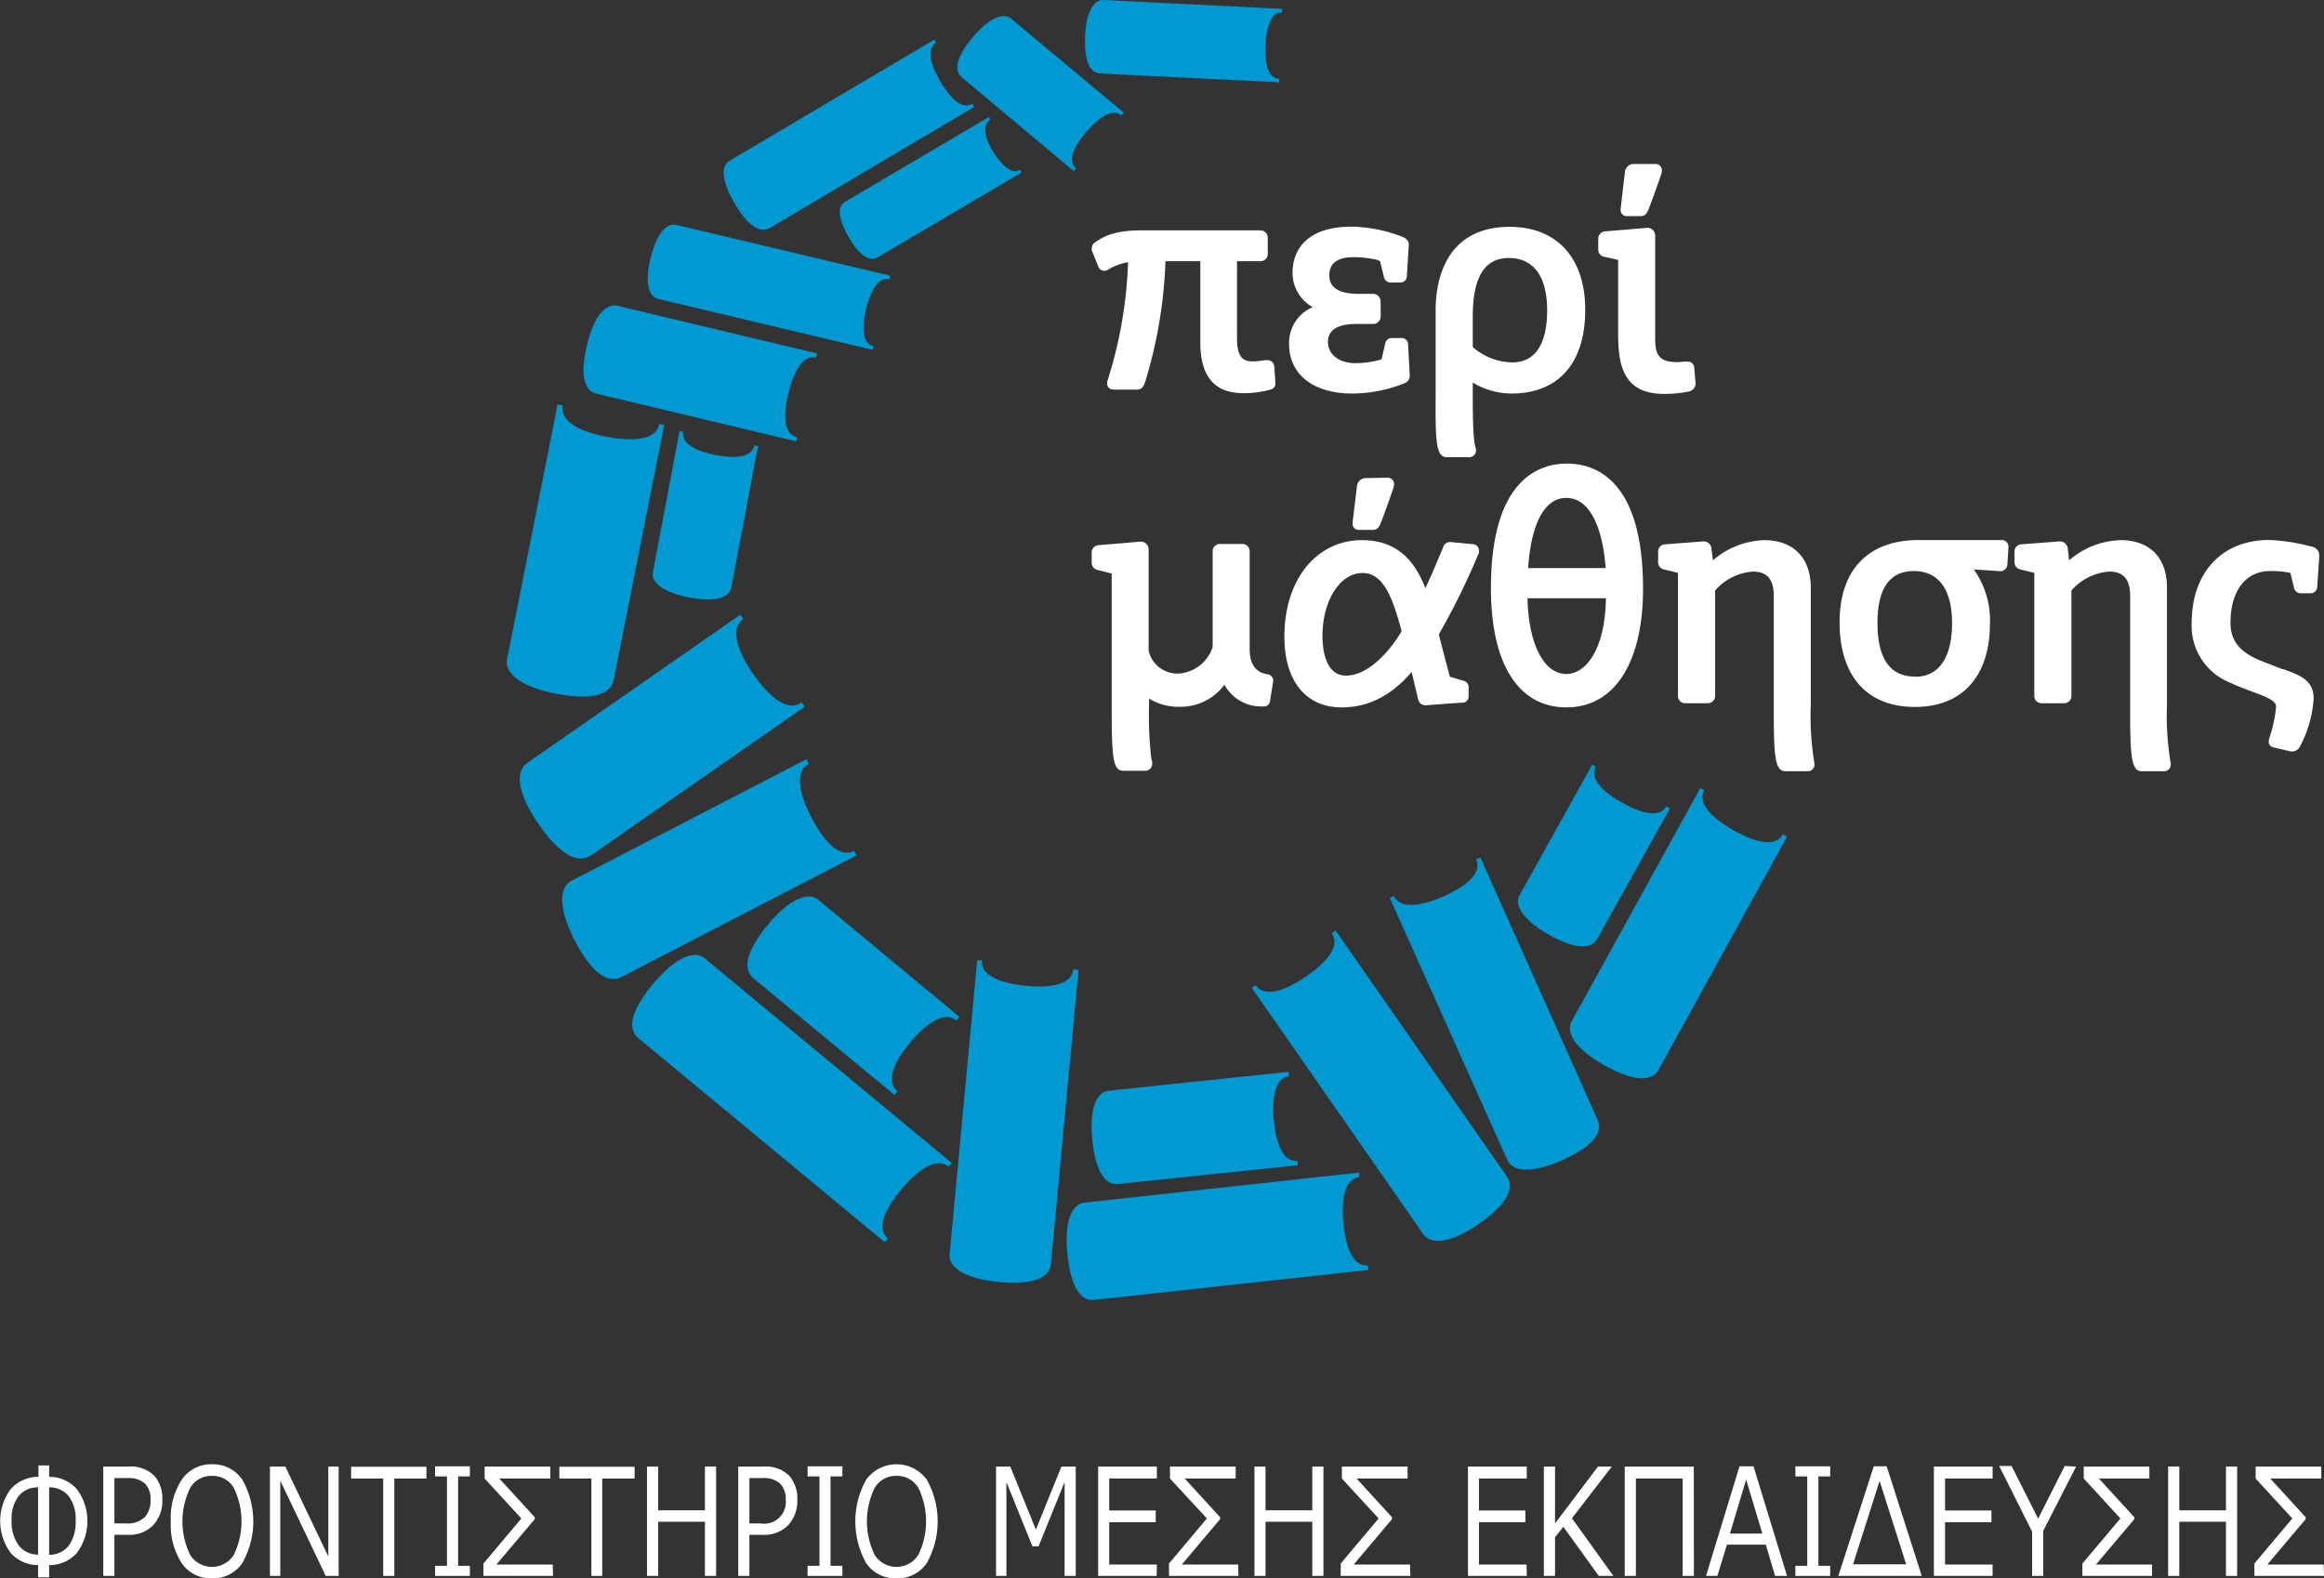 <svg xmlns="http://www.w3.org/2000/svg" viewBox="0 0 262.42 178.28"><rect x="0" y="0" width="262.42" height="178.28" fill="#333333" stroke="none"/><defs><style>.cls-1{fill:#fff;}.cls-2{fill:#0099d1;}</style></defs><g id="Layer_2" data-name="Layer 2"><g id="Layer_1-2" data-name="Layer 1"><path class="cls-1" d="M5.55,176.78v1.38H4.3v-1.38a4.13,4.13,0,0,1-3.09-1.37,6.06,6.06,0,0,1,0-7.21,4.12,4.12,0,0,1,3.13-1.39v-1.29H5.55v1.29a4.14,4.14,0,0,1,3.13,1.39,6.06,6.06,0,0,1,0,7.21A4.13,4.13,0,0,1,5.55,176.78ZM4.3,175.6V168a2.73,2.73,0,0,0-2.21,1,4.25,4.25,0,0,0-.78,2.68,4.54,4.54,0,0,0,.8,2.87A2.75,2.75,0,0,0,4.3,175.6ZM5.55,168v7.61a2.75,2.75,0,0,0,2.19-1,4.54,4.54,0,0,0,.8-2.87A4.25,4.25,0,0,0,7.76,169,2.73,2.73,0,0,0,5.55,168Z"></path><path class="cls-1" d="M12.92,173.36V178H11.66V165.65h2.82a3.82,3.82,0,0,1,2.91,1,3.82,3.82,0,0,1,.94,2.71,4.05,4.05,0,0,1-1,2.88,3.75,3.75,0,0,1-2.88,1.12Zm0-6.41v5.12h1.26a2.83,2.83,0,0,0,2.19-.73A2.78,2.78,0,0,0,17,169.4a2.48,2.48,0,0,0-.63-1.83,2.75,2.75,0,0,0-2-.62Z"></path><path class="cls-1" d="M23.94,178.28a4,4,0,0,1-3.41-1.7,8,8,0,0,1-1.24-4.74,7.91,7.91,0,0,1,1.25-4.73,4,4,0,0,1,3.4-1.72,4,4,0,0,1,3.41,1.72,9.57,9.57,0,0,1,0,9.46A4,4,0,0,1,23.94,178.28Zm0-11.58a2.76,2.76,0,0,0-2.46,1.35,8.62,8.62,0,0,0,0,7.59,2.92,2.92,0,0,0,4.91,0,8.64,8.64,0,0,0,0-7.6A2.77,2.77,0,0,0,24,166.7Z"></path><path class="cls-1" d="M38.24,178H36.78l-5.13-10.75V178H30.48V165.65h1.74l4.85,10.15V165.65h1.17Z"></path><path class="cls-1" d="M43.27,178V167H39.65v-1.33h8.5V167H44.53V178Z"></path><path class="cls-1" d="M53.06,178H49.13v-1.14h1.34v-10.1H49.13v-1.14h3.93v1.14H51.73v10.1h1.33Z"></path><path class="cls-1" d="M62.45,178H54.59v-1.4l4.28-5.09L54.72,167v-1.35h7.42V167H56.38l4,4.37v.22l-4.33,5.13h6.37Z"></path><path class="cls-1" d="M66.78,178V167H63.16v-1.33h8.5V167H68V178Z"></path><path class="cls-1" d="M80.86,178H79.6v-6.12H74.32V178H73.06V165.65h1.26v4.94H79.6v-4.94h1.26Z"></path><path class="cls-1" d="M84.62,173.36V178H83.36V165.65h2.81a3.83,3.83,0,0,1,2.92,1,3.87,3.87,0,0,1,.94,2.71,4.05,4.05,0,0,1-1,2.88,3.76,3.76,0,0,1-2.89,1.12Zm0-6.41v5.12h1.26a2.44,2.44,0,0,0,2.84-2.67,2.48,2.48,0,0,0-.63-1.83,2.75,2.75,0,0,0-2-.62Z"></path><path class="cls-1" d="M95.12,178H91.19v-1.14h1.34v-10.1H91.19v-1.14h3.93v1.14H93.78v10.1h1.34Z"></path><path class="cls-1" d="M101.23,178.28a4,4,0,0,1-3.41-1.7,9.66,9.66,0,0,1,0-9.47,4.24,4.24,0,0,1,6.82,0,9.64,9.64,0,0,1,0,9.46A4,4,0,0,1,101.23,178.28Zm0-11.58a2.79,2.79,0,0,0-2.46,1.35,8.62,8.62,0,0,0,0,7.59,2.93,2.93,0,0,0,4.92,0,8.64,8.64,0,0,0,0-7.6A2.8,2.8,0,0,0,101.23,166.7Z"></path><path class="cls-1" d="M121.47,178h-1.26V167.4l-2.94,7.26h-.69l-2.94-7.26V178h-1.17V165.65h1.61l2.89,7.12,2.88-7.12h1.62Z"></path><path class="cls-1" d="M130.61,178H124V165.65h6.63V167h-5.38v3.61h5.25v1.33h-5.25v4.78h5.38Z"></path><path class="cls-1" d="M139.84,178H132v-1.4l4.28-5.09L132.11,167v-1.35h7.42V167h-5.76l4,4.37v.22l-4.33,5.13h6.37Z"></path><path class="cls-1" d="M149.44,178h-1.26v-6.12H142.9V178h-1.25V165.65h1.25v4.94h5.28v-4.94h1.26Z"></path><path class="cls-1" d="M159.25,178h-7.86v-1.4l4.28-5.09L151.52,167v-1.35h7.42V167h-5.76l4,4.37v.22l-4.33,5.13h6.37Z"></path><path class="cls-1" d="M172.4,178h-6.64V165.65h6.64V167H167v3.61h5.24v1.33H167v4.78h5.38Z"></path><path class="cls-1" d="M182.18,178h-1.65l-4-5.55-.94,1.18V178h-1.26V165.65h1.26v6.42l4.85-6.42H182l-4.5,5.84Z"></path><path class="cls-1" d="M191.27,178H190V167h-5.28V178h-1.26V165.65h7.8Z"></path><path class="cls-1" d="M200.44,178l-1.05-3.53H195L193.92,178h-1.28l3.78-12.38H198L201.79,178ZM199,173.22l-1.83-6.1-1.83,6.1Z"></path><path class="cls-1" d="M206.66,178h-3.93v-1.14h1.34v-10.1h-1.34v-1.14h3.93v1.14h-1.33v10.1h1.33Z"></path><path class="cls-1" d="M217,178h-9.42l4-12.38h1.46Zm-1.76-1.31-3-9.42-3,9.42Z"></path><path class="cls-1" d="M225,178h-6.63V165.65H225V167h-5.37v3.61h5.24v1.33h-5.24v4.78H225Z"></path><path class="cls-1" d="M234.43,165.65l-3.71,7.25V178h-1.26v-5l-3.72-7.42h1.4l3,5.95,3-5.95Z"></path><path class="cls-1" d="M243,178h-7.86v-1.4l4.29-5.09L235.29,167v-1.35h7.41V167H237l4,4.37v.22l-4.33,5.13H243Z"></path><path class="cls-1" d="M252.61,178h-1.26v-6.12h-5.27V178h-1.26V165.65h1.26v4.94h5.27v-4.94h1.26Z"></path><path class="cls-1" d="M262.42,178h-7.86v-1.4l4.28-5.09L254.7,167v-1.35h7.41V167h-5.76l4,4.37v.22l-4.33,5.13h6.36Z"></path><path class="cls-1" d="M143.11,40.68h0l-.29,0a8.35,8.35,0,0,1-1.31.14c-.93,0-1.83-.2-1.83-2.61V29.5h2.61a.81.81,0,0,0,.86-.8V26.84a.82.82,0,0,0-.86-.82H128.87c-2.93,0-4.23.65-5.19,1.34a.74.74,0,0,0-.39.63.8.8,0,0,0,0,.29l.71,1.8a.71.71,0,0,0,.68.5.88.88,0,0,0,.48-.15,6.28,6.28,0,0,1,2.22-.81,49.41,49.41,0,0,1-2.29,13.28,1.12,1.12,0,0,0-.08.38c0,.12,0,.73.84.73h2.55c.6,0,.8-.56.89-.81a52.38,52.38,0,0,0,2.31-13.7h3.94v9.2c0,3.84,1.6,5.71,4.9,5.71a11.16,11.16,0,0,0,3.16-.45.69.69,0,0,0,.42-.67l-.13-1.85A.77.77,0,0,0,143.11,40.68Z"></path><path class="cls-1" d="M145.56,38.85c0,3.45,2.73,5.6,7.14,5.6a16.11,16.11,0,0,0,5.89-1.16.92.92,0,0,0,.6-.84L159,38.94a.73.73,0,0,0-.76-.76h-1.06a.74.74,0,0,0-.75.56L156,40.59a10.7,10.7,0,0,1-3,.43c-1.47,0-3.05-.76-3.05-2.43,0-1.29,1.08-2,3.2-2H155a.84.84,0,0,0,.9-.84V34.05a.87.87,0,0,0-.89-.86h-1.62c-2.18,0-3.29-.7-3.29-2.08,0-1.71,1.45-2.06,2.67-2.06a11.68,11.68,0,0,1,2.64.28l.41.14.47,1.88a.75.75,0,0,0,.75.56h1.06a.73.73,0,0,0,.76-.77l.22-3.53c0-.59-.6-.82-.82-.9a16.62,16.62,0,0,0-5.69-1.11c-4.21,0-6.62,1.93-6.62,5.27a4.42,4.42,0,0,0,2.28,3.82A4.38,4.38,0,0,0,145.56,38.85Z"></path><path class="cls-1" d="M163.37,51.64h2.52a.76.76,0,0,0,.78-.75l0-.15c-.28-.8-.37-2.42-.37-6.22V43.21a8.46,8.46,0,0,0,4.36,1.24C176,44.45,179,41,179,35c0-5.87-3.2-9.38-8.55-9.38-5.17,0-8.13,3.2-8.34,9,0,.55,0,1.14,0,1.73v8.34C162.07,49.94,162.17,51.64,163.37,51.64Zm7.4-10.71a6.91,6.91,0,0,1-4.47-1.73V35.76c0-4.45,1.33-6.62,4.07-6.62s4.33,2,4.33,5.93C174.7,37.74,174,40.93,170.77,40.93Z"></path><path class="cls-1" d="M181.14,29l1.58.36v8.45c0,3.47.63,6.68,5.15,6.68a13,13,0,0,0,2.86-.28.93.93,0,0,0,.73-.94l-.15-1.74a.72.72,0,0,0-.72-.69l-.29,0c-.24,0-.63.06-.9.06-1.87,0-2.5-.64-2.5-2.53V26.66a.88.88,0,0,0-.91-.93h0l-2.4.21-2.31.19a.84.84,0,0,0-.81.91v1.1A.81.81,0,0,0,181.14,29Z"></path><path class="cls-1" d="M183.71,24.41h1.53c.56,0,.72-.36.87-.67.24-.54,1.39-3.78,1.45-4a1.63,1.63,0,0,0,.1-.49.73.73,0,0,0-.81-.73h-2.36a1,1,0,0,0-1,.87c-.49,4.16-.49,4.19-.49,4.27A.68.68,0,0,0,183.71,24.41Z"></path><path class="cls-1" d="M143.11,76.15c-1.3-.17-2-1.13-2-2.83v-11a.83.83,0,0,0-.82-.88h-2.54a.82.82,0,0,0-.82.88V73.08a4.34,4.34,0,0,1-3.85,3,3.33,3.33,0,0,1-3.38-2.59V62.1a.89.89,0,0,0-.91-.93h0c-1.57.15-3.14.27-4.7.4a.83.83,0,0,0-.82.84v1.15a.85.85,0,0,0,.67.82l1.59.4V80.11c0,3.81.08,5.75.52,6.49a.83.83,0,0,0,.75.46h2.49a.78.78,0,0,0,.81-.84s0-.09,0-.17a4.64,4.64,0,0,1-.13-.63,43.54,43.54,0,0,1-.22-5.91V78.9a6.2,6.2,0,0,0,3.44.93,6.13,6.13,0,0,0,5.07-2.49,4.71,4.71,0,0,0,4.38,2.45.68.68,0,0,0,.77-.62l.36-2.27A.75.75,0,0,0,143.11,76.15Z"></path><path class="cls-1" d="M154.23,54a1,1,0,0,0-1,.87c-.5,4.16-.5,4.19-.5,4.27a.68.68,0,0,0,.71.71H155c.56,0,.72-.36.87-.67.24-.54,1.38-3.78,1.45-4a1.63,1.63,0,0,0,.1-.49.73.73,0,0,0-.82-.73Z"></path><path class="cls-1" d="M166.28,61.46l-2.53-.24a.83.83,0,0,0-.8.61c-.61,1.47-1.29,3.1-2,4.61-1.05-2.72-2.91-5.43-7.15-5.43-5.16,0-8.77,4.47-8.77,10.89,0,5,2.41,8,6.46,8,3,0,5.61-1.31,7.91-4l.73,3.07a.84.84,0,0,0,.89.69h0l1.61-.12c.83-.06,1.65-.13,2.47-.17a.69.69,0,0,0,.73-.73v-1a.75.75,0,0,0-.56-.75c-.65-.18-1.07-.31-1.36-.4l-.2-.06c-.43-1.63-.84-3.18-1.24-4.78A81.32,81.32,0,0,0,167,62.43a.93.93,0,0,0,0-.26A.72.72,0,0,0,166.28,61.46ZM152,76.31c-2.41,0-2.67-3.14-2.67-4.49,0-4,2-7.1,4.53-7.1,2.24,0,3.35,2.52,4.41,6.59C156.32,74.49,154,76.31,152,76.31Z"></path><path class="cls-1" d="M176.94,52.36c-3.21,0-8.59,1.83-8.59,14.08,0,8.56,3.11,13.46,8.52,13.46s8.66-5,8.66-13.41C185.53,54.19,180.15,52.36,176.94,52.36Zm-.07,3.88c2.45,0,4.06,2.88,4.44,7.92h-8.76C172.9,59.05,174.43,56.24,176.87,56.24Zm0,19.89c-2.55,0-4.29-3.42-4.39-8.56h8.86C181.26,73.45,179,76.13,176.9,76.13Z"></path><path class="cls-1" d="M204.47,79.58V66.35c0-3.35-2-5.34-5.24-5.34a9.26,9.26,0,0,0-5.81,2.28L193.26,62a.89.89,0,0,0-.9-.85h0l-4.33.33a.81.81,0,0,0-.8.83v1.19a.83.83,0,0,0,.67.82l1.57.39V78.57a.81.81,0,0,0,.84.86h2.52a.83.83,0,0,0,.84-.86V66.69a6.28,6.28,0,0,1,4.25-2.13c1.62,0,2.37.87,2.37,2.76V80.11c0,5.15.11,7,1.3,7h2.52a.75.75,0,0,0,.78-.74v-.09A32.47,32.47,0,0,1,204.47,79.58Z"></path><path class="cls-1" d="M226.07,61h-9.45c-5.66,0-8.9,3.38-8.9,9.27,0,6.09,3.09,9.58,8.5,9.58s8.48-3.52,8.48-9.42a9.85,9.85,0,0,0-1.83-6.12l3,.21a.81.81,0,0,0,.8-.79l.12-1.93A.75.75,0,0,0,226.07,61Zm-9.82,15.42c-2.82,0-4.25-2-4.25-6.08,0-3.87,1.38-5.84,4.11-5.84s4.31,2,4.31,5.88S218.94,76.44,216.25,76.44Z"></path><path class="cls-1" d="M244.69,79.58V66.35c0-3.35-1.95-5.34-5.23-5.34a9.27,9.27,0,0,0-5.82,2.28L233.49,62a.89.89,0,0,0-.9-.85h0l-4.33.33a.81.81,0,0,0-.79.83v1.19a.83.83,0,0,0,.67.82l1.57.39V78.57a.81.81,0,0,0,.84.86h2.51a.82.82,0,0,0,.84-.86V66.69a6.32,6.32,0,0,1,4.26-2.13c1.62,0,2.37.87,2.37,2.76V80.11c0,5.15.11,7,1.29,7h2.53a.74.74,0,0,0,.77-.74v-.09A32.47,32.47,0,0,1,244.69,79.58Z"></path><path class="cls-1" d="M261,61.74a21.58,21.58,0,0,0-4.78-.75c-5.31,0-8.74,3.67-8.74,9.36a6.9,6.9,0,0,0,4.37,6.77c.84.4,1.69.71,2.45,1,1.45.53,2.71,1,2.71,1.67a14.81,14.81,0,0,1-.68,3.32c-.08.26-.13.45-.15.54v.1a.63.63,0,0,0,.51.66l1.62.38a2.39,2.39,0,0,0,.49.09,1,1,0,0,0,.85-.46,13.27,13.27,0,0,0,1.6-5.51c0-2.08-1.49-2.62-3.38-3.31l-.1,0L256.24,75c-2.31-.84-4.38-1.84-4.38-4.66,0-3.6,1.72-5.84,4.47-5.84a11.83,11.83,0,0,1,2.29.2l.43,1.75a.78.78,0,0,0,.79.56h1a.76.76,0,0,0,.82-.79l.22-3.36A1,1,0,0,0,261,61.74Z"></path><path class="cls-2" d="M86.92,25.75,110,12.08l-.2-.35c-1.14.67-2.45-.56-3.58-2.46s-1.65-3.77-.51-4.44l-.22-.35L82.41,18.14c-1,.54-1,2.21.56,4.87C84.21,25.11,85.66,26.5,86.92,25.75Z"></path><path class="cls-2" d="M102.75,117.78c1.85-2.21,3.91-3.64,5.23-2.52l.35-.41L92.46,101.68c-1.08-1-3.17-.33-5.75,2.75-2,2.43-3.12,4.81-1.64,6.07L101,123.67l.34-.41C100,122.14,100.9,120,102.75,117.78Z"></path><path class="cls-2" d="M80.87,51.4c-2.22-.42-4-1.29-3.72-2.62l-.42-.08-3,15.9c-.24,1.1,1,2.29,4.07,2.88,2.45.46,4.5.29,4.79-1.19l3-15.9-.41-.09C84.91,51.64,83.08,51.82,80.87,51.4Z"></path><path class="cls-2" d="M145.56,121.55l-.05-.49-20.3,2.13c-1.31.09-2.23,1.88-1.87,5.55.28,2.91,1.15,5.15,2.91,5l20.3-2.13-.05-.49c-1.57.16-2.38-1.84-2.65-4.48S144,121.71,145.56,121.55Z"></path><path class="cls-2" d="M180.2,86.6l-.41-.23-8.19,14.71c-.64,1.08.24,2.77,3.3,4.5,2.42,1.37,4.64,1.91,5.47.44l8.2-14.71-.41-.23c-.74,1.31-2.74.85-4.94-.38S179.46,87.92,180.2,86.6Z"></path><path class="cls-2" d="M121.2,109.46c-.16,1.72-2.46,2.16-5.32,1.89s-5.21-1.17-5-2.88l-.54,0-3.11,33.16c-.17,1.42,1.54,2.78,5.52,3.17,3.16.31,5.73-.14,5.92-2.06l3.11-33.17Z"></path><path class="cls-2" d="M166.68,97.06c.69,1.53-1.05,3-3.61,4.15s-5,1.51-5.66,0l-.48.21L170.19,131c.53,1.29,2.63,1.63,6.2.05,2.83-1.26,4.8-2.87,4-4.59L167.16,96.85Z"></path><path class="cls-2" d="M150.37,105.4c1,1.42-.5,3.24-2.86,4.87s-4.74,2.46-5.72,1l-.44.31,19.35,27.8c.78,1.2,3,1.14,6.26-1.13,2.61-1.79,4.29-3.79,3.19-5.38L150.81,105.1Z"></path><path class="cls-2" d="M107.11,131.78l.35-.43L79.62,108.28c-1.08-1-3.21-.31-5.85,2.81-2.08,2.47-3.19,4.89-1.7,6.16l27.85,23.07.35-.42c-1.34-1.13-.38-3.31,1.51-5.56S105.77,130.64,107.11,131.78Z"></path><path class="cls-2" d="M120.52,141.63c.3,3,1.2,5.38,3,5.2l31-3.39-.05-.52c-1.65.17-2.49-1.92-2.77-4.67s.13-5.14,1.78-5.29l0-.52-31,3.39C121.11,135.93,120.14,137.79,120.52,141.63Z"></path><path class="cls-2" d="M195.82,93.82c-2.46-1.38-4.21-3.11-3.38-4.58L192,89l-14.52,26.33c-.71,1.2.28,3.1,3.69,5,2.71,1.52,5.2,2.14,6.12.49L201.79,94.5l-.46-.26C200.51,95.71,198.28,95.2,195.82,93.82Z"></path><path class="cls-2" d="M70.18,110.35,96.71,96.62l-.26-.51c-1.63.85-3.36-1-4.77-3.67s-2-5.34-.34-6.18l-.27-.51L64.54,99.48c-1.36.66-1.59,3,.37,6.77C66.46,109.26,68.35,111.3,70.18,110.35Z"></path><path class="cls-2" d="M66.79,96.58,90.85,79.83l-.34-.49c-1.56,1.09-3.57-.52-5.39-3.12s-2.75-5.22-1.19-6.3l-.34-.49L59.53,86.18c-1.31.87-1.24,3.28,1.29,6.91C62.82,96,65,97.8,66.79,96.58Z"></path><path class="cls-2" d="M89.9,49.85l.11-.46c-1.49-.36-1.6-2.43-1-4.92s1.65-4.44,3.14-4.08l.11-.47L69.72,34.54c-1.23-.32-2.63,1-3.45,4.48-.66,2.74-.57,5.06,1.09,5.45Z"></path><path class="cls-2" d="M62.81,78.36c3.32.64,6.1.42,6.49-1.6L75,48l-.56-.11c-.35,1.81-2.83,2-5.85,1.46s-5.42-1.75-5.07-3.56l-.56-.11L57.26,74.44C56.94,75.93,58.61,77.55,62.81,78.36Z"></path><path class="cls-2" d="M98.55,39.52l.1-.39c-1.26-.3-1.36-2.05-.87-4.15s1.4-3.75,2.65-3.45l.09-.39L76.36,25.4c-1-.27-2.22.86-2.91,3.78-.54,2.31-.47,4.26.93,4.6Z"></path><path class="cls-2" d="M124.23,8.3l20.22,1,0-.39c-1.25-.06-1.65-1.7-1.56-3.78s.66-3.81,1.9-3.74l0-.39L124.61,0c-1-.07-2,1.21-2.08,4.11C122.42,6.39,122.84,8.24,124.23,8.3Z"></path><path class="cls-2" d="M121.25,19.33l.26-.31c-1-.84-.28-2.45,1.12-4.1s3-2.73,4-1.89l.26-.31L114.19,2.12c-.8-.71-2.38-.24-4.33,2.06-1.54,1.82-2.37,3.61-1.26,4.55Z"></path><path class="cls-2" d="M111.81,13.52l-.17-.29L95.39,22.81c-.78.44-.83,1.82.46,4,1,1.73,2.21,2.88,3.25,2.26l16.25-9.58-.17-.3c-.94.56-2-.45-3-2S110.88,14.07,111.81,13.52Z"></path></g></g></svg>